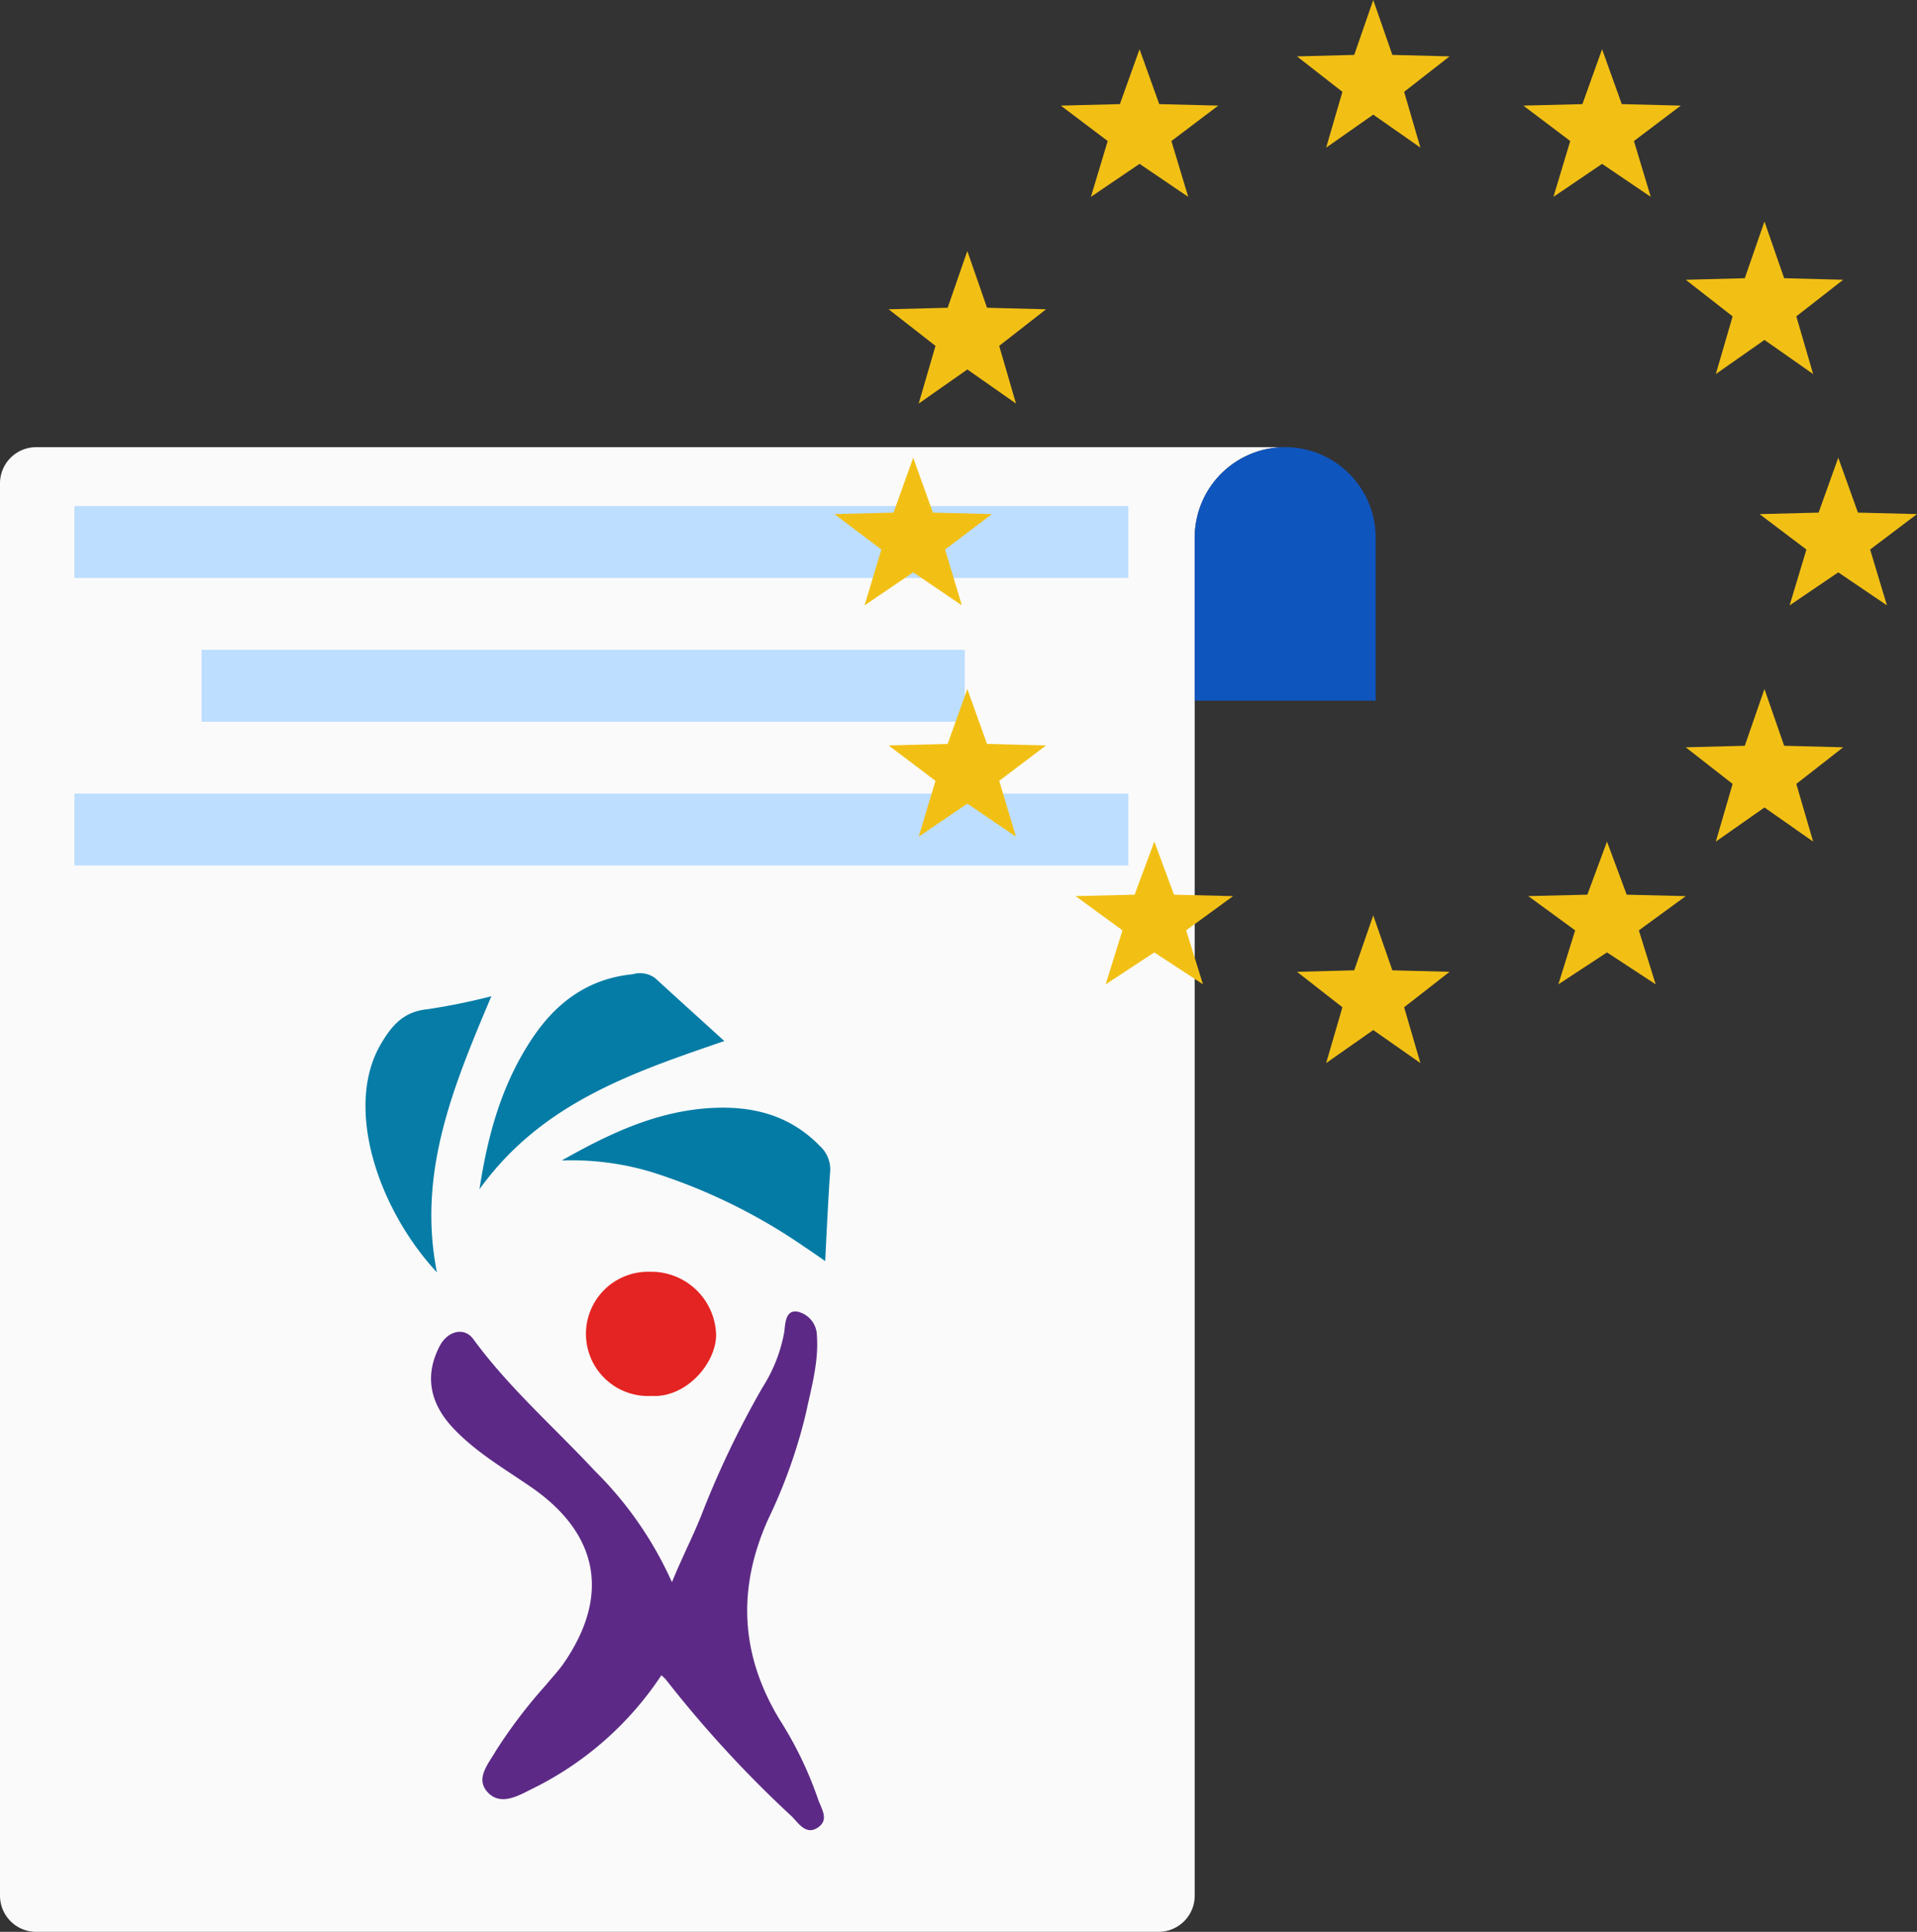 <svg xmlns="http://www.w3.org/2000/svg" width="188.598" height="190.017" viewBox="0 0 188.598 190.017"><rect x="0" y="0" width="188.598" height="190.017" fill="#333333" stroke="none"/><defs><style>.a{fill:#fafafa;}.b{fill:#bddeff;}.c{fill:#0f55be;}.d{fill:#5c2a86;}.e{fill:#057ca6;}.f{fill:#047ba5;}.g{fill:#067ca6;}.h{fill:#e42422;}.i{fill:#f2c015;}</style></defs><g transform="translate(-1448.826 -1671)"><g transform="translate(1448.826 1714.983)"><path class="a" d="M117.539,8.9V142.472a3.562,3.562,0,0,1-3.562,3.562H3.562A3.562,3.562,0,0,1,0,142.472V3.562A3.562,3.562,0,0,1,3.562,0H126.444A8.9,8.9,0,0,0,117.539,8.9Z" transform="translate(0 0)"/><path class="b" d="M103.688,35.348H0V28.279H103.688v7.069ZM87.6,21.208H12.515V14.139H87.6v7.069ZM103.688,7.07H0V0H103.688V7.069Z" transform="translate(7.32 5.796)"/><path class="c" d="M8.9,0a8.9,8.9,0,0,1,8.9,8.9V24.933H0V8.9A8.9,8.9,0,0,1,8.9,0Z" transform="translate(117.539 0)"/></g><g transform="translate(1204.685 1569.175)"><path class="d" d="M319.128,303.21c1.106-2.7,2.189-4.738,3.025-6.921a91.751,91.751,0,0,1,5.9-12.261,15.012,15.012,0,0,0,2.124-5.421c.115-.89.116-2.167,1.276-2.011a2.435,2.435,0,0,1,1.933,2.3c.2,2.622-.533,5.13-1.066,7.653a51.487,51.487,0,0,1-3.709,10.436c-3.086,6.844-2.764,13.386,1.149,19.807a36.718,36.718,0,0,1,3.728,7.721c.309.953,1.16,2.047,0,2.832-1.194.81-1.947-.492-2.6-1.123A113.881,113.881,0,0,1,318.54,312.8a3.761,3.761,0,0,0-.451-.433,32.233,32.233,0,0,1-12.755,11.191c-1.348.684-3.033,1.644-4.281.374-1.351-1.375.029-2.859.76-4.145a49.555,49.555,0,0,1,4.951-6.5c.573-.706,1.21-1.366,1.724-2.112,4.587-6.654,3.433-12.741-3.244-17.336-2.646-1.821-5.451-3.44-7.674-5.819-2.333-2.5-2.76-5.229-1.285-8.046.774-1.479,2.409-1.888,3.294-.679,3.5,4.784,7.951,8.666,11.961,12.968A36.166,36.166,0,0,1,319.128,303.21Z" transform="translate(-8.88 -45.763)"/><path class="e" d="M330.841,204.221c-9.173,3.15-18,6.128-24.087,14.575.85-5.641,2.3-10.489,5.173-14.813,2.354-3.545,5.527-5.908,9.9-6.332a2.525,2.525,0,0,1,2.192.369C326.224,200.039,328.442,202.042,330.841,204.221Z" transform="translate(-15.439 0)"/><path class="f" d="M326,234.142c4.662-2.645,9.427-4.912,14.873-5.169,4.019-.19,7.6.757,10.5,3.734a3.116,3.116,0,0,1,1.021,2.6c-.174,2.157-.484,8.734-.484,8.734s-1.143-.806-1.969-1.352a56.109,56.109,0,0,0-15.148-7.419A27.437,27.437,0,0,0,326,234.142Z" transform="translate(-26.584 -18.173)"/><path class="g" d="M287.128,230.065c-5.873-6.348-9.107-16.287-5.541-22.42,1.072-1.844,2.242-3.231,4.58-3.462a61.188,61.188,0,0,0,6.314-1.283C288.786,211.669,285.166,220.205,287.128,230.065Z" transform="translate(0 -3.085)"/><path class="h" d="M338.082,279.519a6.111,6.111,0,1,1-.163-12.211,6.378,6.378,0,0,1,6.53,6.23C344.412,276.391,341.452,279.728,338.082,279.519Z" transform="translate(-29.855 -40.39)"/></g><g transform="translate(1530.924 1671.141)"><path class="i" d="M7.5,0,9.379,5.4l5.628.146L10.539,9.031l1.6,5.491L7.5,11.275,2.866,14.523l1.6-5.491L0,5.547,5.628,5.4Z" transform="translate(45.505 -0.141)"/><path class="i" d="M7.745,0,9.682,5.4l5.809.146L10.879,9.031l1.654,5.491L7.745,11.275,2.959,14.523,4.612,9.031,0,5.547,5.809,5.4Z" transform="translate(22.268 4.7)"/><path class="i" d="M7.745,0,9.682,5.581l5.809.151-4.612,3.6,1.654,5.674L7.745,11.651,2.959,15.007,4.612,9.333,0,5.732l5.809-.151Z" transform="translate(5.325 24.548)"/><path class="i" d="M7.745,0,9.682,5.4l5.809.146L10.879,9.031l1.654,5.491L7.745,11.275,2.959,14.523,4.612,9.031,0,5.547,5.809,5.4Z" transform="translate(0 44.88)"/><path class="i" d="M7.745,0,9.682,5.4l5.809.146L10.879,9.031l1.654,5.491L7.745,11.275,2.959,14.523,4.612,9.031,0,5.547,5.809,5.4Z" transform="translate(5.325 67.632)"/><path class="i" d="M7.745,0,9.682,5.221l5.809.142L10.879,8.73l1.654,5.308L7.745,10.9,2.959,14.039,4.612,8.73,0,5.362l5.809-.142Z" transform="translate(23.72 82.639)"/><path class="i" d="M7.5,0,9.379,5.4l5.628.146L10.539,9.031l1.6,5.491L7.5,11.275,2.866,14.523l1.6-5.491L0,5.547,5.628,5.4Z" transform="translate(45.505 89.9)"/><path class="i" d="M7.745,0,9.682,5.221l5.809.142L10.879,8.73l1.654,5.308L7.745,10.9,2.959,14.039,4.612,8.73,0,5.362l5.809-.142Z" transform="translate(68.257 82.639)"/><path class="i" d="M7.745,0,9.682,5.581l5.809.151-4.612,3.6,1.654,5.674L7.745,11.651,2.959,15.007,4.612,9.333,0,5.732l5.809-.151Z" transform="translate(83.748 67.632)"/><path class="i" d="M7.745,0,9.682,5.4l5.809.146L10.879,9.031l1.654,5.491L7.745,11.275,2.959,14.523,4.612,9.031,0,5.547,5.809,5.4Z" transform="translate(91.009 44.88)"/><path class="i" d="M7.745,0,9.682,5.581l5.809.151-4.612,3.6,1.654,5.674L7.745,11.651,2.959,15.007,4.612,9.333,0,5.732l5.809-.151Z" transform="translate(83.748 21.644)"/><path class="i" d="M7.745,0,9.682,5.4l5.809.146L10.879,9.031l1.654,5.491L7.745,11.275,2.959,14.523,4.612,9.031,0,5.547,5.809,5.4Z" transform="translate(67.773 4.7)"/></g></g></svg>